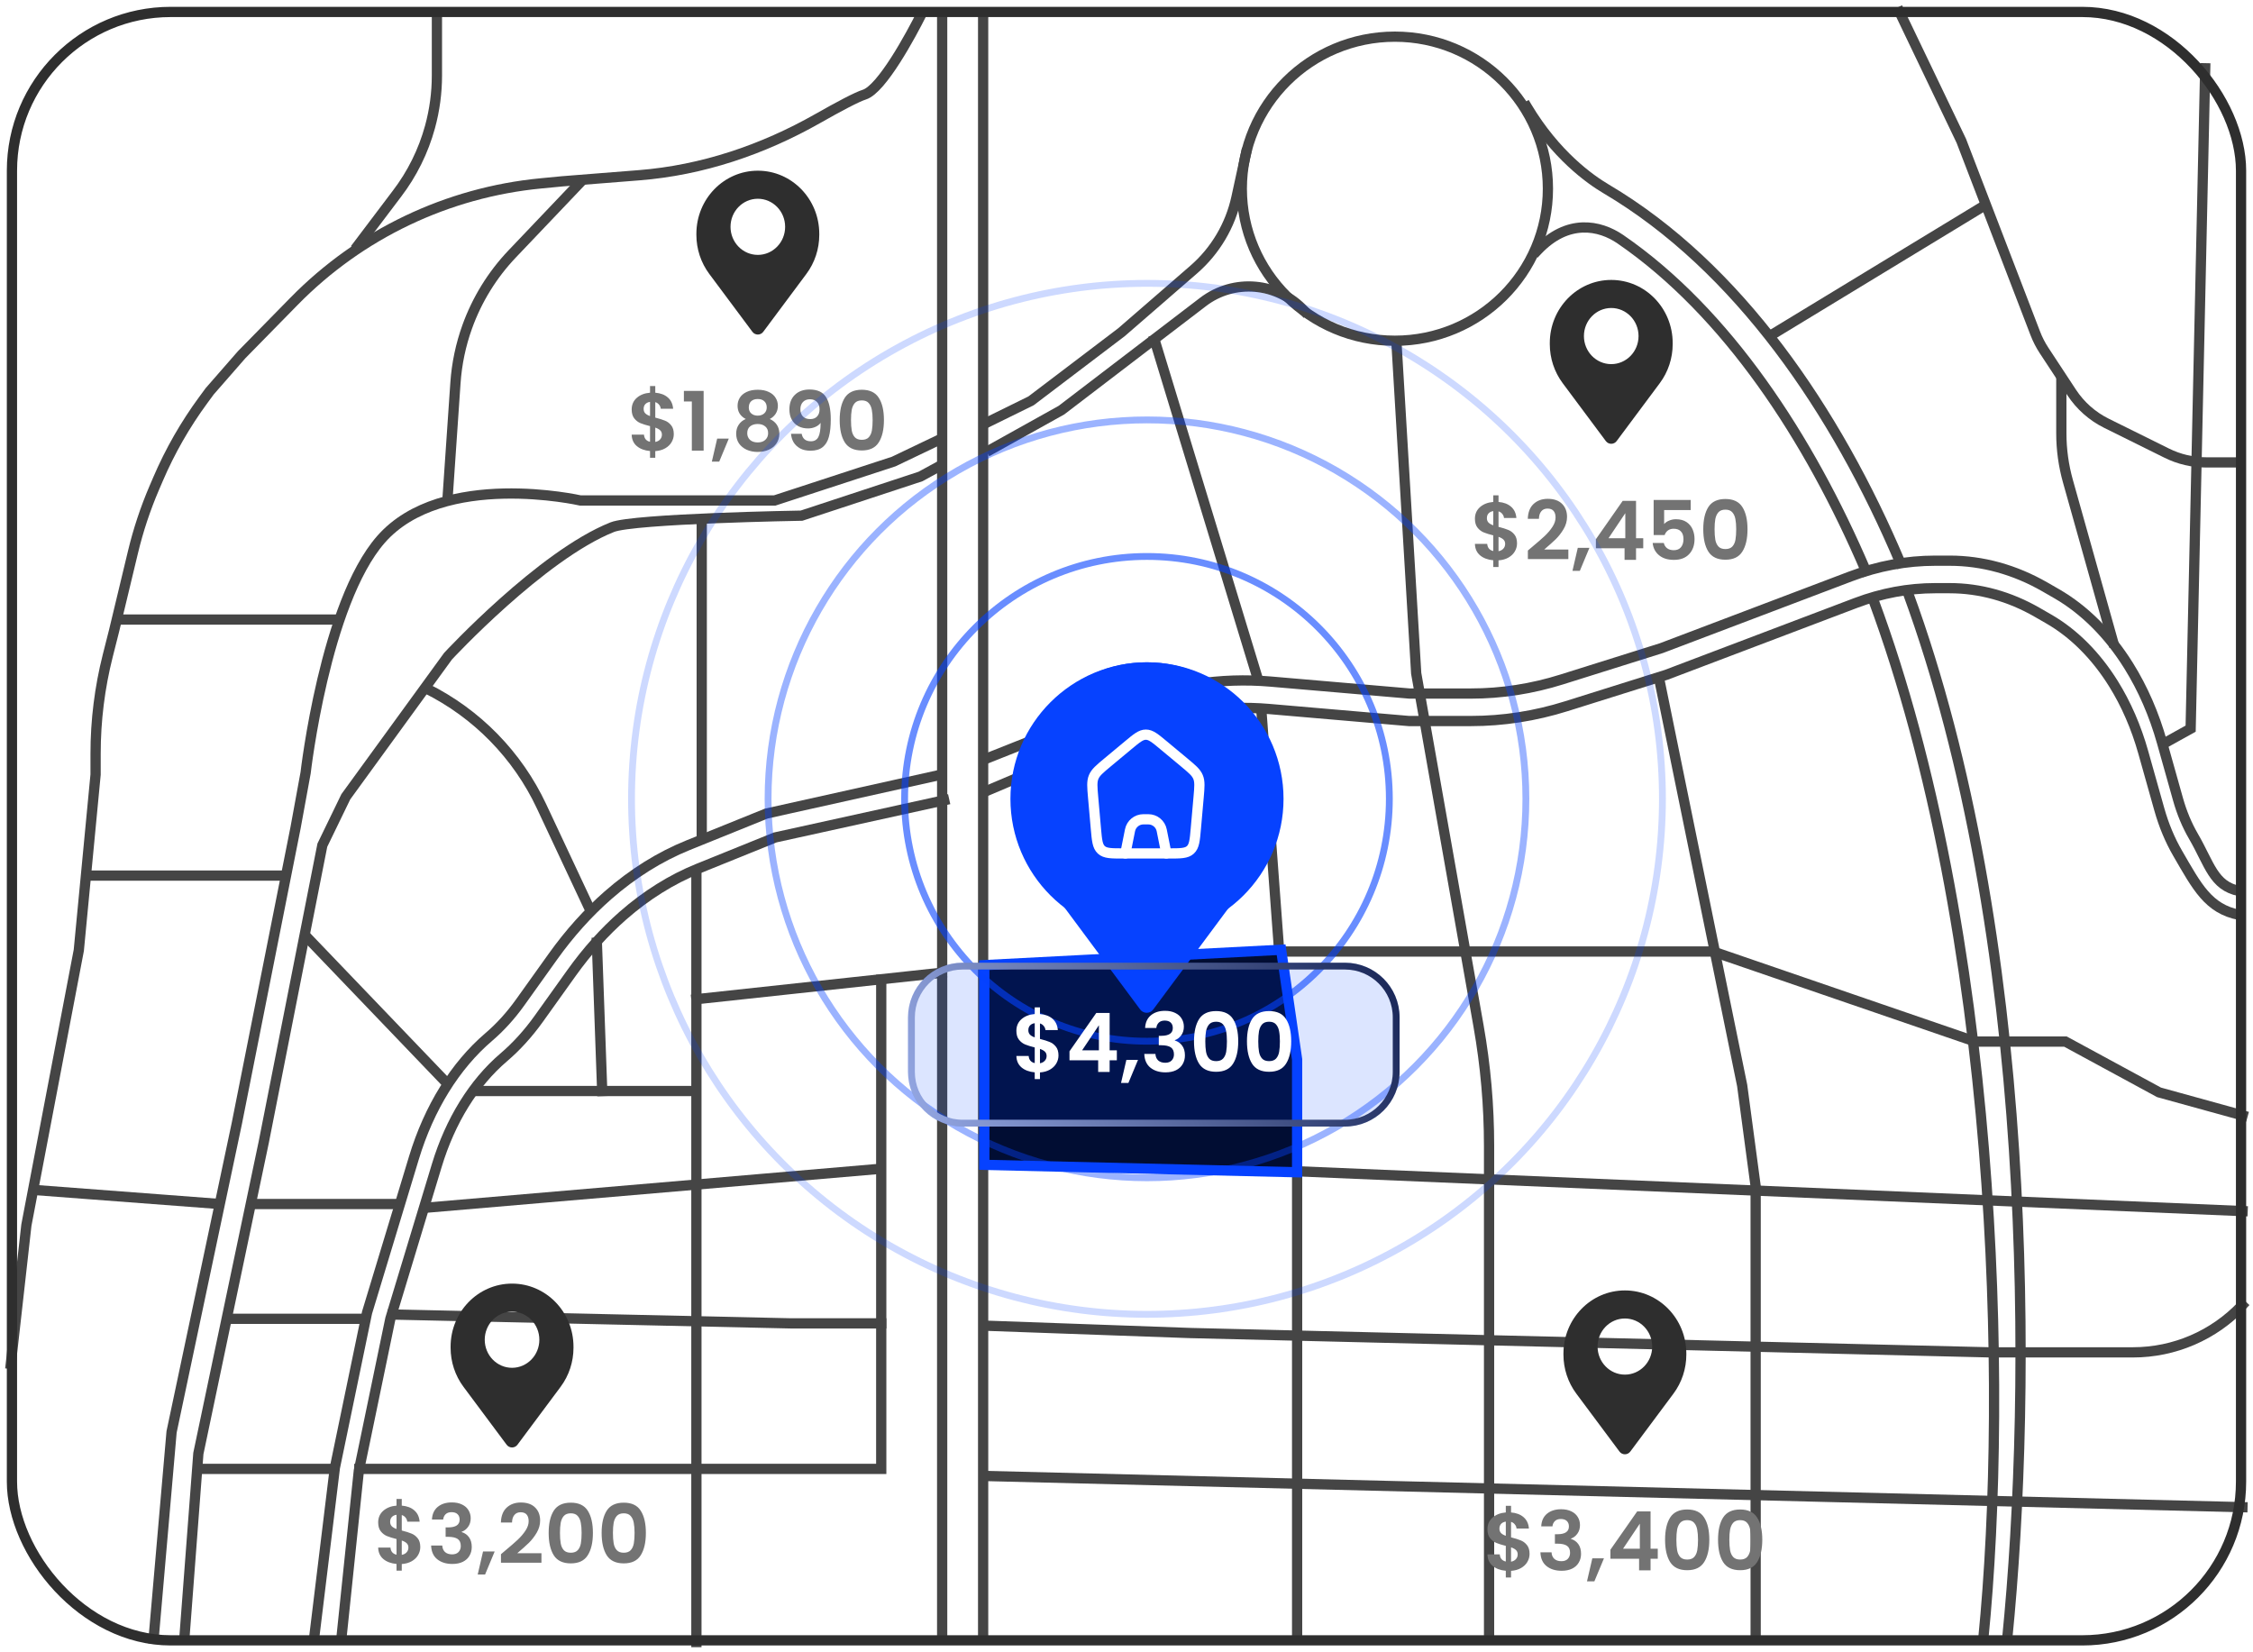 <svg width="330" height="242" viewBox="0 0 330 242" fill="none" xmlns="http://www.w3.org/2000/svg">
<path d="M46 240L49.051 214.957L53.761 192.251L60.632 169.572C62.846 162.264 66.673 156.083 71.58 151.89C73.256 150.459 74.8 148.759 76.182 146.827L80.997 140.091C83.424 136.696 86.125 133.69 89.047 131.128C92.689 127.937 96.643 125.467 100.791 123.789L112.248 119.157L137.667 113.5" stroke="#454545" stroke-width="1.5" stroke-linecap="square"/>
<path d="M144 2V240M138 240V2" stroke="#454545" stroke-width="1.5" stroke-linecap="square"/>
<path d="M204.568 50.655L207.432 98.615L216.567 150.288C217.59 156.075 218.105 161.939 218.105 167.816V240" stroke="#454545" stroke-width="1.5" stroke-linecap="square"/>
<path d="M184.784 104.448L188.324 152.332L189.991 165.726V240" stroke="#454545" stroke-width="1.5" stroke-linecap="square"/>
<path d="M243.095 99.793L255.179 158.99L257.152 173.746V240" stroke="#454545" stroke-width="1.5" stroke-linecap="square"/>
<path d="M144.435 141.431L186.867 139.362H214.46H250.905L289.305 152.552H302.526L316.237 159.989L328.479 163.37M102.003 146.345V240.5M102.003 146.345V127.724M102.003 146.345L137.927 142.466" stroke="#454545" stroke-width="1.5" stroke-linecap="square"/>
<path d="M102.784 76V123.069" stroke="#454545" stroke-width="1.5"/>
<path d="M168.905 49.103L184.264 99.535" stroke="#454545" stroke-width="1.5"/>
<path d="M144.175 169.621L328.479 177.379" stroke="#454545" stroke-width="1.5" stroke-linecap="square"/>
<path d="M57.528 192.529L115.787 193.823H129.076M328.417 191.175V191.175C324.263 195.575 318.479 198.069 312.428 198.069H307.423H291.463L174.346 195.239L144.695 194.177" stroke="#454545" stroke-width="1.5" stroke-linecap="square"/>
<path d="M144.175 141.356L144.175 170.607L189.99 171.69L189.99 155.171L187.648 139.103L144.175 141.356Z" fill="#010D33" stroke="#0642FF" stroke-width="1.5"/>
<path d="M144.175 216.172L328.454 220.746" stroke="#454545" stroke-width="1.5" stroke-linecap="square"/>
<path d="M290.5 240C294.186 203.131 292.401 136.398 274.392 87.857" stroke="#454545" stroke-width="1.5" stroke-linecap="square"/>
<path d="M294 240C297.679 203.312 297.822 136.871 279.448 86.797" stroke="#454545" stroke-width="1.5" stroke-linecap="square"/>
<path d="M129.076 143.5V215.138H52.635" stroke="#454545" stroke-width="1.5" stroke-linecap="square"/>
<path d="M28.594 215.138H49.159" stroke="#454545" stroke-width="1.5"/>
<path d="M44.733 137.035L65.559 158.759" stroke="#454545" stroke-width="1.5"/>
<path d="M62.435 100.828V100.828C69.852 104.512 75.803 110.598 79.32 118.096L86.384 133.155" stroke="#454545" stroke-width="1.5" stroke-linecap="square"/>
<path d="M87.425 138.069L88.206 159.793" stroke="#454545" stroke-width="1.5" stroke-linecap="square"/>
<path d="M27 240L29.054 212.884L38.625 167.322L47.215 123.785L50.651 116.698L65.621 96.111C65.621 96.111 79.282 81.35 89.673 77.211C92.863 75.94 117.405 75.524 117.405 75.524L134.83 69.786L137.667 68.241" stroke="#454545" stroke-width="1.5" stroke-linecap="square"/>
<path d="M22.5 240L25.131 209.726L34.702 164.474L43.29 121.233L44.763 113.188C44.763 113.188 47.616 88.338 55.805 78.998C64.823 68.713 85.007 73.299 85.007 73.299H113.472L130.894 67.601L137.667 64.362" stroke="#454545" stroke-width="1.5" stroke-linecap="square"/>
<path d="M226.726 27.638C226.726 39.931 216.694 49.905 204.308 49.905C191.922 49.905 181.89 39.931 181.89 27.638C181.89 15.345 191.922 5.371 204.308 5.371C216.694 5.371 226.726 15.345 226.726 27.638Z" stroke="#454545" stroke-width="1.5"/>
<path d="M278.238 1.776L287.275 20.629L298.118 48.84C298.451 49.708 298.877 50.538 299.388 51.316L303.444 57.486C304.71 59.413 306.466 60.967 308.531 61.991L317.375 66.373C319.168 67.262 321.142 67.724 323.143 67.724H328" stroke="#454545" stroke-width="1.5" stroke-linecap="square"/>
<path d="M301.927 55.828V63.461C301.927 65.837 302.253 68.201 302.895 70.487L309.5 94" stroke="#454545" stroke-width="1.5" stroke-linecap="square"/>
<path d="M316.937 108.9L320.866 106.719L323 10" stroke="#454545" stroke-width="1.5" stroke-linecap="square"/>
<path d="M135 2C133.443 5.119 129.159 13.057 126.602 13.859C125.513 14.201 122.868 15.605 119.786 17.355C111.732 21.927 102.857 24.934 93.625 25.665L82.348 26.558L79.224 26.858C65.522 28.175 52.724 34.286 43.084 44.113L35.39 51.957L30.719 57.304L29.784 58.575C27.138 62.171 24.913 66.059 23.152 70.162L22.599 71.451C21.295 74.49 20.251 77.635 19.479 80.851L16.706 92.394L15.785 96.033C14.601 100.718 14.001 105.532 14.001 110.365V113.448L11.543 139.18L3.863 179.448L1.5 200.5" stroke="#454545" stroke-width="1.5"/>
<path d="M85.343 26.345L75.027 37.182C72.111 40.245 69.866 43.882 68.435 47.861V47.861C67.484 50.507 66.903 53.272 66.711 56.078L65.559 72.897" stroke="#454545" stroke-width="1.5"/>
<path d="M62.235 176.899L129.076 171.173" stroke="#454545" stroke-width="1.5"/>
<path d="M63.997 1.517V11.052C63.997 13.597 63.657 16.13 62.986 18.584V18.584C62.012 22.143 60.358 25.481 58.115 28.411L58.033 28.518L52 36.5" stroke="#454545" stroke-width="1.5"/>
<path d="M258.975 49.362L290.473 30.224" stroke="#454545" stroke-width="1.5"/>
<path d="M58.27 176.345H36.663M53.584 193.155H33.279" stroke="#454545" stroke-width="1.5"/>
<path d="M4.905 174.276L32.238 176.345" stroke="#454545" stroke-width="1.5"/>
<path d="M12.454 128.241H41.87" stroke="#454545" stroke-width="1.5"/>
<path d="M17.4 90.742H49.419" stroke="#454545" stroke-width="1.5"/>
<path d="M69.203 159.793H102.003" stroke="#454545" stroke-width="1.5"/>
<path d="M328 134C323.454 133.112 321.821 129.901 318.967 124.983C317.837 123.035 316.931 120.864 316.278 118.544L313.923 110.175C312.891 106.508 311.411 103.107 309.546 100.117C306.976 95.999 303.737 92.76 300.087 90.659L298.402 89.689C294.339 87.35 289.974 86.145 285.566 86.145H283.454C279.522 86.145 275.607 86.874 271.818 88.311L244.069 98.832L229.416 103.437C224.836 104.876 220.151 105.603 215.451 105.603H206.358L185.915 103.843C178.963 103.244 171.988 104.322 165.31 107.027L144.807 115.715" stroke="#454545" stroke-width="1.5" stroke-linecap="square"/>
<path d="M328 130.5C324.2 129.758 323.66 126.593 321.275 122.481C320.33 120.853 319.572 119.038 319.026 117.099L316.672 108.73C315.52 104.637 313.868 100.841 311.786 97.505C308.918 92.908 305.303 89.293 301.23 86.949L299.545 85.979C295.12 83.432 290.367 82.12 285.566 82.12H283.454C279.256 82.12 275.076 82.897 271.031 84.431L243.345 94.929L228.756 99.513C224.392 100.885 219.929 101.577 215.451 101.577H206.451L186.1 99.825C178.804 99.197 171.483 100.328 164.473 103.167L144.807 110.971" stroke="#454545" stroke-width="1.5" stroke-linecap="square"/>
<path d="M50 240L52.561 215.393L57.176 193.145L63.981 170.682C65.961 164.148 69.382 158.622 73.769 154.874C75.644 153.273 77.371 151.371 78.916 149.21L83.732 142.474C86.003 139.298 88.53 136.484 91.265 134.087C94.673 131.101 98.373 128.789 102.254 127.22L113.54 122.656L138.295 117.208" stroke="#454545" stroke-width="1.5" stroke-linecap="square"/>
<path d="M191 45.5V45.5C187.139 41.322 180.734 40.769 176.214 44.222L168.727 49.942L155.475 60.067L145.186 65.802" stroke="#454545" stroke-width="1.5" stroke-linecap="square"/>
<path d="M182.5 22.5L181.104 28.915C180.21 33.025 178.009 36.735 174.831 39.492L164.267 48.654L151.016 58.71L144.881 61.727" stroke="#454545" stroke-width="1.5" stroke-linecap="square"/>
<path d="M223.646 15.662C227.851 22.703 232.873 26.261 235.263 27.672C254.571 39.08 268.95 60.194 278.327 82.381" stroke="#454545" stroke-width="1.5" stroke-linecap="square"/>
<path d="M225.182 36.676C229.602 32.002 234.297 32.945 237.349 35.043C252.939 45.761 264.955 64.103 273.28 83.572" stroke="#454545" stroke-width="1.5" stroke-linecap="square"/>
<rect x="1.75" y="1.75" width="326.5" height="238.5" rx="23.25" stroke="#2E2E2E" stroke-width="1.5"/>
<path fill-rule="evenodd" clip-rule="evenodd" d="M236 41C231.029 41 227 45.141 227 50.248V50.399C227 52.465 227.662 54.474 228.885 56.114L235.206 64.597C235.606 65.134 236.394 65.134 236.794 64.597L243.115 56.114C244.338 54.474 245 52.465 245 50.399V50.248C245 45.141 240.971 41 236 41ZM236 53.331C238.209 53.331 240 51.491 240 49.221C240 46.951 238.209 45.11 236 45.11C233.791 45.11 232 46.951 232 49.221C232 51.491 233.791 53.331 236 53.331Z" fill="#2E2E2E"/>
<path d="M222.202 79.588C222.202 80.004 222.094 80.396 221.878 80.764C221.67 81.124 221.358 81.424 220.942 81.664C220.534 81.896 220.05 82.032 219.49 82.072V83.044H218.722V82.06C217.922 81.988 217.278 81.748 216.79 81.34C216.302 80.924 216.05 80.364 216.034 79.66H217.834C217.882 80.236 218.178 80.584 218.722 80.704V78.412C218.146 78.268 217.682 78.124 217.33 77.98C216.978 77.836 216.674 77.604 216.418 77.284C216.162 76.964 216.034 76.528 216.034 75.976C216.034 75.28 216.282 74.712 216.778 74.272C217.282 73.832 217.93 73.58 218.722 73.516V72.544H219.49V73.516C220.258 73.58 220.87 73.812 221.326 74.212C221.79 74.612 222.05 75.164 222.106 75.868H220.294C220.27 75.636 220.186 75.436 220.042 75.268C219.906 75.092 219.722 74.968 219.49 74.896V77.164C220.09 77.316 220.562 77.464 220.906 77.608C221.258 77.744 221.562 77.972 221.818 78.292C222.074 78.604 222.202 79.036 222.202 79.588ZM217.786 75.892C217.786 76.156 217.866 76.372 218.026 76.54C218.186 76.7 218.418 76.832 218.722 76.936V74.86C218.434 74.9 218.206 75.008 218.038 75.184C217.87 75.36 217.786 75.596 217.786 75.892ZM219.49 80.728C219.794 80.672 220.03 80.548 220.198 80.356C220.374 80.164 220.462 79.932 220.462 79.66C220.462 79.396 220.378 79.184 220.21 79.024C220.042 78.864 219.802 78.732 219.49 78.628V80.728ZM224.414 80.104C225.182 79.464 225.794 78.932 226.25 78.508C226.706 78.076 227.086 77.628 227.39 77.164C227.694 76.7 227.846 76.244 227.846 75.796C227.846 75.388 227.75 75.068 227.558 74.836C227.366 74.604 227.07 74.488 226.67 74.488C226.27 74.488 225.962 74.624 225.746 74.896C225.53 75.16 225.418 75.524 225.41 75.988H223.778C223.81 75.028 224.094 74.3 224.63 73.804C225.174 73.308 225.862 73.06 226.694 73.06C227.606 73.06 228.306 73.304 228.794 73.792C229.282 74.272 229.526 74.908 229.526 75.7C229.526 76.324 229.358 76.92 229.022 77.488C228.686 78.056 228.302 78.552 227.87 78.976C227.438 79.392 226.874 79.896 226.178 80.488H229.718V81.88H223.79V80.632L224.414 80.104ZM232.805 80.236L231.401 83.608H230.321L231.101 80.236H232.805ZM233.752 80.296V78.976L237.676 73.36H239.632V78.832H240.688V80.296H239.632V82H237.952V80.296H233.752ZM238.06 75.16L235.6 78.832H238.06V75.16ZM247.637 74.704H243.749V76.756C243.917 76.548 244.157 76.38 244.469 76.252C244.781 76.116 245.113 76.048 245.465 76.048C246.105 76.048 246.629 76.188 247.037 76.468C247.445 76.748 247.741 77.108 247.925 77.548C248.109 77.98 248.201 78.444 248.201 78.94C248.201 79.86 247.937 80.6 247.409 81.16C246.889 81.72 246.145 82 245.177 82C244.265 82 243.537 81.772 242.993 81.316C242.449 80.86 242.141 80.264 242.069 79.528H243.701C243.773 79.848 243.933 80.104 244.181 80.296C244.437 80.488 244.761 80.584 245.153 80.584C245.625 80.584 245.981 80.436 246.221 80.14C246.461 79.844 246.581 79.452 246.581 78.964C246.581 78.468 246.457 78.092 246.209 77.836C245.969 77.572 245.613 77.44 245.141 77.44C244.805 77.44 244.525 77.524 244.301 77.692C244.077 77.86 243.917 78.084 243.821 78.364H242.213V73.228H247.637V74.704ZM249.48 77.512C249.48 76.128 249.728 75.044 250.224 74.26C250.728 73.476 251.56 73.084 252.72 73.084C253.88 73.084 254.708 73.476 255.204 74.26C255.708 75.044 255.96 76.128 255.96 77.512C255.96 78.904 255.708 79.996 255.204 80.788C254.708 81.58 253.88 81.976 252.72 81.976C251.56 81.976 250.728 81.58 250.224 80.788C249.728 79.996 249.48 78.904 249.48 77.512ZM254.304 77.512C254.304 76.92 254.264 76.424 254.184 76.024C254.112 75.616 253.96 75.284 253.728 75.028C253.504 74.772 253.168 74.644 252.72 74.644C252.272 74.644 251.932 74.772 251.7 75.028C251.476 75.284 251.324 75.616 251.244 76.024C251.172 76.424 251.136 76.92 251.136 77.512C251.136 78.12 251.172 78.632 251.244 79.048C251.316 79.456 251.468 79.788 251.7 80.044C251.932 80.292 252.272 80.416 252.72 80.416C253.168 80.416 253.508 80.292 253.74 80.044C253.972 79.788 254.124 79.456 254.196 79.048C254.268 78.632 254.304 78.12 254.304 77.512Z" fill="#737373"/>
<path fill-rule="evenodd" clip-rule="evenodd" d="M75 188C70.029 188 66 192.141 66 197.248V197.399C66 199.465 66.662 201.474 67.885 203.114L74.206 211.597C74.606 212.134 75.394 212.134 75.794 211.597L82.115 203.114C83.338 201.474 84 199.465 84 197.399V197.248C84 192.141 79.971 188 75 188ZM75 200.331C77.209 200.331 79 198.491 79 196.221C79 193.951 77.209 192.11 75 192.11C72.791 192.11 71 193.951 71 196.221C71 198.491 72.791 200.331 75 200.331Z" fill="#2E2E2E"/>
<path d="M61.56 226.588C61.56 227.004 61.452 227.396 61.236 227.764C61.028 228.124 60.716 228.424 60.3 228.664C59.892 228.896 59.408 229.032 58.848 229.072V230.044H58.08V229.06C57.28 228.988 56.636 228.748 56.148 228.34C55.66 227.924 55.408 227.364 55.392 226.66H57.192C57.24 227.236 57.536 227.584 58.08 227.704V225.412C57.504 225.268 57.04 225.124 56.688 224.98C56.336 224.836 56.032 224.604 55.776 224.284C55.52 223.964 55.392 223.528 55.392 222.976C55.392 222.28 55.64 221.712 56.136 221.272C56.64 220.832 57.288 220.58 58.08 220.516V219.544H58.848V220.516C59.616 220.58 60.228 220.812 60.684 221.212C61.148 221.612 61.408 222.164 61.464 222.868H59.652C59.628 222.636 59.544 222.436 59.4 222.268C59.264 222.092 59.08 221.968 58.848 221.896V224.164C59.448 224.316 59.92 224.464 60.264 224.608C60.616 224.744 60.92 224.972 61.176 225.292C61.432 225.604 61.56 226.036 61.56 226.588ZM57.144 222.892C57.144 223.156 57.224 223.372 57.384 223.54C57.544 223.7 57.776 223.832 58.08 223.936V221.86C57.792 221.9 57.564 222.008 57.396 222.184C57.228 222.36 57.144 222.596 57.144 222.892ZM58.848 227.728C59.152 227.672 59.388 227.548 59.556 227.356C59.732 227.164 59.82 226.932 59.82 226.66C59.82 226.396 59.736 226.184 59.568 226.024C59.4 225.864 59.16 225.732 58.848 225.628V227.728ZM63.267 222.556C63.307 221.756 63.587 221.14 64.107 220.708C64.635 220.268 65.327 220.048 66.183 220.048C66.767 220.048 67.267 220.152 67.683 220.36C68.099 220.56 68.411 220.836 68.619 221.188C68.835 221.532 68.943 221.924 68.943 222.364C68.943 222.868 68.811 223.296 68.547 223.648C68.291 223.992 67.983 224.224 67.623 224.344V224.392C68.087 224.536 68.447 224.792 68.703 225.16C68.967 225.528 69.099 226 69.099 226.576C69.099 227.056 68.987 227.484 68.763 227.86C68.547 228.236 68.223 228.532 67.791 228.748C67.367 228.956 66.855 229.06 66.255 229.06C65.351 229.06 64.615 228.832 64.047 228.376C63.479 227.92 63.179 227.248 63.147 226.36H64.779C64.795 226.752 64.927 227.068 65.175 227.308C65.431 227.54 65.779 227.656 66.219 227.656C66.627 227.656 66.939 227.544 67.155 227.32C67.379 227.088 67.491 226.792 67.491 226.432C67.491 225.952 67.339 225.608 67.035 225.4C66.731 225.192 66.259 225.088 65.619 225.088H65.271V223.708H65.619C66.755 223.708 67.323 223.328 67.323 222.568C67.323 222.224 67.219 221.956 67.011 221.764C66.811 221.572 66.519 221.476 66.135 221.476C65.759 221.476 65.467 221.58 65.259 221.788C65.059 221.988 64.943 222.244 64.911 222.556H63.267ZM72.455 227.236L71.051 230.608H69.971L70.751 227.236H72.455ZM74.002 227.104C74.77 226.464 75.382 225.932 75.838 225.508C76.294 225.076 76.674 224.628 76.978 224.164C77.282 223.7 77.434 223.244 77.434 222.796C77.434 222.388 77.338 222.068 77.146 221.836C76.954 221.604 76.658 221.488 76.258 221.488C75.858 221.488 75.55 221.624 75.334 221.896C75.118 222.16 75.006 222.524 74.998 222.988H73.366C73.398 222.028 73.682 221.3 74.218 220.804C74.762 220.308 75.45 220.06 76.282 220.06C77.194 220.06 77.894 220.304 78.382 220.792C78.87 221.272 79.114 221.908 79.114 222.7C79.114 223.324 78.946 223.92 78.61 224.488C78.274 225.056 77.89 225.552 77.458 225.976C77.026 226.392 76.462 226.896 75.766 227.488H79.306V228.88H73.378V227.632L74.002 227.104ZM80.365 224.512C80.365 223.128 80.612 222.044 81.109 221.26C81.612 220.476 82.445 220.084 83.605 220.084C84.764 220.084 85.593 220.476 86.088 221.26C86.593 222.044 86.844 223.128 86.844 224.512C86.844 225.904 86.593 226.996 86.088 227.788C85.593 228.58 84.764 228.976 83.605 228.976C82.445 228.976 81.612 228.58 81.109 227.788C80.612 226.996 80.365 225.904 80.365 224.512ZM85.189 224.512C85.189 223.92 85.148 223.424 85.069 223.024C84.996 222.616 84.844 222.284 84.612 222.028C84.388 221.772 84.052 221.644 83.605 221.644C83.156 221.644 82.817 221.772 82.585 222.028C82.361 222.284 82.209 222.616 82.129 223.024C82.056 223.424 82.02 223.92 82.02 224.512C82.02 225.12 82.056 225.632 82.129 226.048C82.201 226.456 82.353 226.788 82.585 227.044C82.817 227.292 83.156 227.416 83.605 227.416C84.052 227.416 84.392 227.292 84.624 227.044C84.856 226.788 85.008 226.456 85.081 226.048C85.153 225.632 85.189 225.12 85.189 224.512ZM88.122 224.512C88.122 223.128 88.37 222.044 88.866 221.26C89.37 220.476 90.202 220.084 91.362 220.084C92.522 220.084 93.35 220.476 93.846 221.26C94.35 222.044 94.602 223.128 94.602 224.512C94.602 225.904 94.35 226.996 93.846 227.788C93.35 228.58 92.522 228.976 91.362 228.976C90.202 228.976 89.37 228.58 88.866 227.788C88.37 226.996 88.122 225.904 88.122 224.512ZM92.946 224.512C92.946 223.92 92.906 223.424 92.826 223.024C92.754 222.616 92.602 222.284 92.37 222.028C92.146 221.772 91.81 221.644 91.362 221.644C90.914 221.644 90.574 221.772 90.342 222.028C90.118 222.284 89.966 222.616 89.886 223.024C89.814 223.424 89.778 223.92 89.778 224.512C89.778 225.12 89.814 225.632 89.886 226.048C89.958 226.456 90.11 226.788 90.342 227.044C90.574 227.292 90.914 227.416 91.362 227.416C91.81 227.416 92.15 227.292 92.382 227.044C92.614 226.788 92.766 226.456 92.838 226.048C92.91 225.632 92.946 225.12 92.946 224.512Z" fill="#737373"/>
<path fill-rule="evenodd" clip-rule="evenodd" d="M111 25C106.029 25 102 29.141 102 34.248V34.399C102 36.465 102.662 38.474 103.885 40.114L110.206 48.597C110.606 49.134 111.394 49.134 111.794 48.597L118.115 40.114C119.338 38.474 120 36.465 120 34.399V34.248C120 29.141 115.971 25 111 25ZM111 37.331C113.209 37.331 115 35.491 115 33.221C115 30.951 113.209 29.11 111 29.11C108.791 29.11 107 30.951 107 33.221C107 35.491 108.791 37.331 111 37.331Z" fill="#2E2E2E"/>
<path d="M98.691 63.588C98.691 64.004 98.583 64.396 98.367 64.764C98.159 65.124 97.847 65.424 97.431 65.664C97.023 65.896 96.539 66.032 95.979 66.072V67.044H95.211V66.06C94.411 65.988 93.767 65.748 93.279 65.34C92.791 64.924 92.539 64.364 92.523 63.66H94.323C94.371 64.236 94.667 64.584 95.211 64.704V62.412C94.635 62.268 94.171 62.124 93.819 61.98C93.467 61.836 93.163 61.604 92.907 61.284C92.651 60.964 92.523 60.528 92.523 59.976C92.523 59.28 92.771 58.712 93.267 58.272C93.771 57.832 94.419 57.58 95.211 57.516V56.544H95.979V57.516C96.747 57.58 97.359 57.812 97.815 58.212C98.279 58.612 98.539 59.164 98.595 59.868H96.783C96.759 59.636 96.675 59.436 96.531 59.268C96.395 59.092 96.211 58.968 95.979 58.896V61.164C96.579 61.316 97.051 61.464 97.395 61.608C97.747 61.744 98.051 61.972 98.307 62.292C98.563 62.604 98.691 63.036 98.691 63.588ZM94.275 59.892C94.275 60.156 94.355 60.372 94.515 60.54C94.675 60.7 94.907 60.832 95.211 60.936V58.86C94.923 58.9 94.695 59.008 94.527 59.184C94.359 59.36 94.275 59.596 94.275 59.892ZM95.979 64.728C96.283 64.672 96.519 64.548 96.687 64.356C96.863 64.164 96.951 63.932 96.951 63.66C96.951 63.396 96.867 63.184 96.699 63.024C96.531 62.864 96.291 62.732 95.979 62.628V64.728ZM100.17 58.8V57.252H103.062V66H101.334V58.8H100.17ZM106.75 64.236L105.346 67.608H104.266L105.046 64.236H106.75ZM109.233 61.368C108.433 60.952 108.033 60.308 108.033 59.436C108.033 59.004 108.141 58.612 108.357 58.26C108.581 57.9 108.913 57.616 109.353 57.408C109.801 57.192 110.345 57.084 110.985 57.084C111.625 57.084 112.165 57.192 112.605 57.408C113.053 57.616 113.385 57.9 113.601 58.26C113.825 58.612 113.937 59.004 113.937 59.436C113.937 59.876 113.829 60.264 113.613 60.6C113.397 60.928 113.109 61.184 112.749 61.368C113.189 61.56 113.533 61.84 113.781 62.208C114.029 62.576 114.153 63.012 114.153 63.516C114.153 64.06 114.013 64.536 113.733 64.944C113.461 65.344 113.085 65.652 112.605 65.868C112.125 66.084 111.585 66.192 110.985 66.192C110.385 66.192 109.845 66.084 109.365 65.868C108.893 65.652 108.517 65.344 108.237 64.944C107.965 64.536 107.829 64.06 107.829 63.516C107.829 63.012 107.953 62.576 108.201 62.208C108.449 61.832 108.793 61.552 109.233 61.368ZM112.305 59.676C112.305 59.284 112.185 58.98 111.945 58.764C111.713 58.548 111.393 58.44 110.985 58.44C110.585 58.44 110.265 58.548 110.025 58.764C109.793 58.98 109.677 59.288 109.677 59.688C109.677 60.048 109.797 60.336 110.037 60.552C110.285 60.768 110.601 60.876 110.985 60.876C111.369 60.876 111.685 60.768 111.933 60.552C112.181 60.328 112.305 60.036 112.305 59.676ZM110.985 62.1C110.529 62.1 110.157 62.216 109.869 62.448C109.589 62.68 109.449 63.012 109.449 63.444C109.449 63.844 109.585 64.172 109.857 64.428C110.137 64.676 110.513 64.8 110.985 64.8C111.457 64.8 111.829 64.672 112.101 64.416C112.373 64.16 112.509 63.836 112.509 63.444C112.509 63.02 112.369 62.692 112.089 62.46C111.809 62.22 111.441 62.1 110.985 62.1ZM117.424 63.54C117.488 63.892 117.632 64.164 117.856 64.356C118.088 64.54 118.396 64.632 118.78 64.632C119.276 64.632 119.636 64.428 119.86 64.02C120.084 63.604 120.196 62.908 120.196 61.932C120.012 62.188 119.752 62.388 119.416 62.532C119.088 62.676 118.732 62.748 118.348 62.748C117.836 62.748 117.372 62.644 116.956 62.436C116.548 62.22 116.224 61.904 115.984 61.488C115.744 61.064 115.624 60.552 115.624 59.952C115.624 59.064 115.888 58.36 116.416 57.84C116.944 57.312 117.664 57.048 118.576 57.048C119.712 57.048 120.512 57.412 120.976 58.14C121.448 58.868 121.684 59.964 121.684 61.428C121.684 62.468 121.592 63.32 121.408 63.984C121.232 64.648 120.924 65.152 120.484 65.496C120.052 65.84 119.46 66.012 118.708 66.012C118.116 66.012 117.612 65.9 117.196 65.676C116.78 65.444 116.46 65.144 116.236 64.776C116.02 64.4 115.896 63.988 115.864 63.54H117.424ZM118.696 61.38C119.112 61.38 119.44 61.252 119.68 60.996C119.92 60.74 120.04 60.396 120.04 59.964C120.04 59.492 119.912 59.128 119.656 58.872C119.408 58.608 119.068 58.476 118.636 58.476C118.204 58.476 117.86 58.612 117.604 58.884C117.356 59.148 117.232 59.5 117.232 59.94C117.232 60.364 117.352 60.712 117.592 60.984C117.84 61.248 118.208 61.38 118.696 61.38ZM122.991 61.512C122.991 60.128 123.239 59.044 123.735 58.26C124.239 57.476 125.071 57.084 126.231 57.084C127.391 57.084 128.219 57.476 128.715 58.26C129.219 59.044 129.471 60.128 129.471 61.512C129.471 62.904 129.219 63.996 128.715 64.788C128.219 65.58 127.391 65.976 126.231 65.976C125.071 65.976 124.239 65.58 123.735 64.788C123.239 63.996 122.991 62.904 122.991 61.512ZM127.815 61.512C127.815 60.92 127.775 60.424 127.695 60.024C127.623 59.616 127.471 59.284 127.239 59.028C127.015 58.772 126.679 58.644 126.231 58.644C125.783 58.644 125.443 58.772 125.211 59.028C124.987 59.284 124.835 59.616 124.755 60.024C124.683 60.424 124.647 60.92 124.647 61.512C124.647 62.12 124.683 62.632 124.755 63.048C124.827 63.456 124.979 63.788 125.211 64.044C125.443 64.292 125.783 64.416 126.231 64.416C126.679 64.416 127.019 64.292 127.251 64.044C127.483 63.788 127.635 63.456 127.707 63.048C127.779 62.632 127.815 62.12 127.815 61.512Z" fill="#737373"/>
<path fill-rule="evenodd" clip-rule="evenodd" d="M238 189C233.029 189 229 193.141 229 198.248V198.399C229 200.465 229.662 202.474 230.885 204.114L237.206 212.597C237.606 213.134 238.394 213.134 238.794 212.597L245.115 204.114C246.338 202.474 247 200.465 247 198.399V198.248C247 193.141 242.971 189 238 189ZM238 201.331C240.209 201.331 242 199.491 242 197.221C242 194.951 240.209 193.11 238 193.11C235.791 193.11 234 194.951 234 197.221C234 199.491 235.791 201.331 238 201.331Z" fill="#2E2E2E"/>
<path d="M224.038 227.588C224.038 228.004 223.93 228.396 223.714 228.764C223.506 229.124 223.194 229.424 222.778 229.664C222.37 229.896 221.886 230.032 221.326 230.072V231.044H220.558V230.06C219.758 229.988 219.114 229.748 218.626 229.34C218.138 228.924 217.886 228.364 217.87 227.66H219.67C219.718 228.236 220.014 228.584 220.558 228.704V226.412C219.982 226.268 219.518 226.124 219.166 225.98C218.814 225.836 218.51 225.604 218.254 225.284C217.998 224.964 217.87 224.528 217.87 223.976C217.87 223.28 218.118 222.712 218.614 222.272C219.118 221.832 219.766 221.58 220.558 221.516V220.544H221.326V221.516C222.094 221.58 222.706 221.812 223.162 222.212C223.626 222.612 223.886 223.164 223.942 223.868H222.13C222.106 223.636 222.022 223.436 221.878 223.268C221.742 223.092 221.558 222.968 221.326 222.896V225.164C221.926 225.316 222.398 225.464 222.742 225.608C223.094 225.744 223.398 225.972 223.654 226.292C223.91 226.604 224.038 227.036 224.038 227.588ZM219.622 223.892C219.622 224.156 219.702 224.372 219.862 224.54C220.022 224.7 220.254 224.832 220.558 224.936V222.86C220.27 222.9 220.042 223.008 219.874 223.184C219.706 223.36 219.622 223.596 219.622 223.892ZM221.326 228.728C221.63 228.672 221.866 228.548 222.034 228.356C222.21 228.164 222.298 227.932 222.298 227.66C222.298 227.396 222.214 227.184 222.046 227.024C221.878 226.864 221.638 226.732 221.326 226.628V228.728ZM225.746 223.556C225.786 222.756 226.066 222.14 226.586 221.708C227.114 221.268 227.806 221.048 228.662 221.048C229.246 221.048 229.746 221.152 230.162 221.36C230.578 221.56 230.89 221.836 231.098 222.188C231.314 222.532 231.422 222.924 231.422 223.364C231.422 223.868 231.29 224.296 231.026 224.648C230.77 224.992 230.462 225.224 230.102 225.344V225.392C230.566 225.536 230.926 225.792 231.182 226.16C231.446 226.528 231.578 227 231.578 227.576C231.578 228.056 231.466 228.484 231.242 228.86C231.026 229.236 230.702 229.532 230.27 229.748C229.846 229.956 229.334 230.06 228.734 230.06C227.83 230.06 227.094 229.832 226.526 229.376C225.958 228.92 225.658 228.248 225.626 227.36H227.258C227.274 227.752 227.406 228.068 227.654 228.308C227.91 228.54 228.258 228.656 228.698 228.656C229.106 228.656 229.418 228.544 229.634 228.32C229.858 228.088 229.97 227.792 229.97 227.432C229.97 226.952 229.818 226.608 229.514 226.4C229.21 226.192 228.738 226.088 228.098 226.088H227.75V224.708H228.098C229.234 224.708 229.802 224.328 229.802 223.568C229.802 223.224 229.698 222.956 229.49 222.764C229.29 222.572 228.998 222.476 228.614 222.476C228.238 222.476 227.946 222.58 227.738 222.788C227.538 222.988 227.422 223.244 227.39 223.556H225.746ZM234.934 228.236L233.53 231.608H232.45L233.23 228.236H234.934ZM235.88 228.296V226.976L239.804 221.36H241.76V226.832H242.816V228.296H241.76V230H240.08V228.296H235.88ZM240.188 223.16L237.728 226.832H240.188V223.16ZM243.886 225.512C243.886 224.128 244.134 223.044 244.63 222.26C245.134 221.476 245.966 221.084 247.126 221.084C248.286 221.084 249.114 221.476 249.61 222.26C250.114 223.044 250.366 224.128 250.366 225.512C250.366 226.904 250.114 227.996 249.61 228.788C249.114 229.58 248.286 229.976 247.126 229.976C245.966 229.976 245.134 229.58 244.63 228.788C244.134 227.996 243.886 226.904 243.886 225.512ZM248.71 225.512C248.71 224.92 248.67 224.424 248.59 224.024C248.518 223.616 248.366 223.284 248.134 223.028C247.91 222.772 247.574 222.644 247.126 222.644C246.678 222.644 246.338 222.772 246.106 223.028C245.882 223.284 245.73 223.616 245.65 224.024C245.578 224.424 245.542 224.92 245.542 225.512C245.542 226.12 245.578 226.632 245.65 227.048C245.722 227.456 245.874 227.788 246.106 228.044C246.338 228.292 246.678 228.416 247.126 228.416C247.574 228.416 247.914 228.292 248.146 228.044C248.378 227.788 248.53 227.456 248.602 227.048C248.674 226.632 248.71 226.12 248.71 225.512ZM251.644 225.512C251.644 224.128 251.892 223.044 252.388 222.26C252.892 221.476 253.724 221.084 254.884 221.084C256.044 221.084 256.872 221.476 257.368 222.26C257.872 223.044 258.124 224.128 258.124 225.512C258.124 226.904 257.872 227.996 257.368 228.788C256.872 229.58 256.044 229.976 254.884 229.976C253.724 229.976 252.892 229.58 252.388 228.788C251.892 227.996 251.644 226.904 251.644 225.512ZM256.468 225.512C256.468 224.92 256.428 224.424 256.348 224.024C256.276 223.616 256.124 223.284 255.892 223.028C255.668 222.772 255.332 222.644 254.884 222.644C254.436 222.644 254.096 222.772 253.864 223.028C253.64 223.284 253.488 223.616 253.408 224.024C253.336 224.424 253.3 224.92 253.3 225.512C253.3 226.12 253.336 226.632 253.408 227.048C253.48 227.456 253.632 227.788 253.864 228.044C254.096 228.292 254.436 228.416 254.884 228.416C255.332 228.416 255.672 228.292 255.904 228.044C256.136 227.788 256.288 227.456 256.36 227.048C256.432 226.632 256.468 226.12 256.468 225.512Z" fill="#737373"/>
<g filter="url(#filter0_f_1491_1120)">
<circle cx="168" cy="117" r="20" fill="#0642FF"/>
</g>
<path d="M149 115.959C149 105.488 157.488 97 167.959 97C178.43 97 186.918 105.488 186.918 115.959V116.994C186.918 121.287 185.537 125.466 182.977 128.913L168.911 147.857C168.437 148.495 167.482 148.495 167.008 147.857L152.941 128.913C150.382 125.466 149 121.287 149 116.993V115.959Z" fill="#0642FF"/>
<path d="M175.158 121.348L175.561 116.783C175.696 115.25 175.763 114.484 175.48 113.802C175.196 113.121 174.605 112.629 173.422 111.644L170.395 109.126C169.172 108.108 168.56 107.599 167.837 107.599C167.113 107.599 166.501 108.108 165.278 109.126L162.251 111.644C161.068 112.629 160.477 113.121 160.193 113.802C159.91 114.484 159.977 115.25 160.112 116.783L160.515 121.348C160.668 123.081 160.744 123.947 161.317 124.472C161.891 124.997 162.76 124.997 164.499 124.997H171.174C172.913 124.997 173.782 124.997 174.356 124.472C174.929 123.947 175.005 123.081 175.158 121.348Z" stroke="white" stroke-width="1.5"/>
<path d="M170.837 124.997L170.158 121.605C169.971 120.67 169.15 119.997 168.197 119.997L167.476 119.997C166.523 119.997 165.702 120.67 165.515 121.605L164.837 124.997" stroke="white" stroke-width="1.5" stroke-linecap="round" stroke-linejoin="round"/>
<circle opacity="0.6" cx="168" cy="117" r="35.5" stroke="#0642FF"/>
<circle opacity="0.4" cx="168" cy="117" r="55.5" stroke="#0642FF"/>
<circle opacity="0.2" cx="168" cy="117" r="75.5" stroke="#0642FF"/>
<g filter="url(#filter1_b_1491_1120)">
<path d="M133 149C133 144.582 136.582 141 141 141H197C201.418 141 205 144.582 205 149V157C205 161.418 201.418 165 197 165H141C136.582 165 133 161.418 133 157V149Z" fill="#0642FF" fill-opacity="0.14"/>
<path d="M133.5 149C133.5 144.858 136.858 141.5 141 141.5H197C201.142 141.5 204.5 144.858 204.5 149V157C204.5 161.142 201.142 164.5 197 164.5H141C136.858 164.5 133.5 161.142 133.5 157V149Z" stroke="url(#paint0_linear_1491_1120)"/>
</g>
<path d="M155.038 154.588C155.038 155.004 154.93 155.396 154.714 155.764C154.506 156.124 154.194 156.424 153.778 156.664C153.37 156.896 152.886 157.032 152.326 157.072V158.044H151.558V157.06C150.758 156.988 150.114 156.748 149.626 156.34C149.138 155.924 148.886 155.364 148.87 154.66H150.67C150.718 155.236 151.014 155.584 151.558 155.704V153.412C150.982 153.268 150.518 153.124 150.166 152.98C149.814 152.836 149.51 152.604 149.254 152.284C148.998 151.964 148.87 151.528 148.87 150.976C148.87 150.28 149.118 149.712 149.614 149.272C150.118 148.832 150.766 148.58 151.558 148.516V147.544H152.326V148.516C153.094 148.58 153.706 148.812 154.162 149.212C154.626 149.612 154.886 150.164 154.942 150.868H153.13C153.106 150.636 153.022 150.436 152.878 150.268C152.742 150.092 152.558 149.968 152.326 149.896V152.164C152.926 152.316 153.398 152.464 153.742 152.608C154.094 152.744 154.398 152.972 154.654 153.292C154.91 153.604 155.038 154.036 155.038 154.588ZM150.622 150.892C150.622 151.156 150.702 151.372 150.862 151.54C151.022 151.7 151.254 151.832 151.558 151.936V149.86C151.27 149.9 151.042 150.008 150.874 150.184C150.706 150.36 150.622 150.596 150.622 150.892ZM152.326 155.728C152.63 155.672 152.866 155.548 153.034 155.356C153.21 155.164 153.298 154.932 153.298 154.66C153.298 154.396 153.214 154.184 153.046 154.024C152.878 153.864 152.638 153.732 152.326 153.628V155.728ZM156.65 155.296V153.976L160.574 148.36H162.53V153.832H163.586V155.296H162.53V157H160.85V155.296H156.65ZM160.958 150.16L158.498 153.832H160.958V150.16ZM166.684 155.236L165.28 158.608H164.2L164.98 155.236H166.684ZM167.726 150.556C167.766 149.756 168.046 149.14 168.566 148.708C169.094 148.268 169.786 148.048 170.642 148.048C171.226 148.048 171.726 148.152 172.142 148.36C172.558 148.56 172.87 148.836 173.078 149.188C173.294 149.532 173.402 149.924 173.402 150.364C173.402 150.868 173.27 151.296 173.006 151.648C172.75 151.992 172.442 152.224 172.082 152.344V152.392C172.546 152.536 172.906 152.792 173.162 153.16C173.426 153.528 173.558 154 173.558 154.576C173.558 155.056 173.446 155.484 173.222 155.86C173.006 156.236 172.682 156.532 172.25 156.748C171.826 156.956 171.314 157.06 170.714 157.06C169.81 157.06 169.074 156.832 168.506 156.376C167.938 155.92 167.638 155.248 167.606 154.36H169.238C169.254 154.752 169.386 155.068 169.634 155.308C169.89 155.54 170.238 155.656 170.678 155.656C171.086 155.656 171.398 155.544 171.614 155.32C171.838 155.088 171.95 154.792 171.95 154.432C171.95 153.952 171.798 153.608 171.494 153.4C171.19 153.192 170.718 153.088 170.078 153.088H169.73V151.708H170.078C171.214 151.708 171.782 151.328 171.782 150.568C171.782 150.224 171.678 149.956 171.47 149.764C171.27 149.572 170.978 149.476 170.594 149.476C170.218 149.476 169.926 149.58 169.718 149.788C169.518 149.988 169.402 150.244 169.37 150.556H167.726ZM174.886 152.512C174.886 151.128 175.134 150.044 175.63 149.26C176.134 148.476 176.966 148.084 178.126 148.084C179.286 148.084 180.114 148.476 180.61 149.26C181.114 150.044 181.366 151.128 181.366 152.512C181.366 153.904 181.114 154.996 180.61 155.788C180.114 156.58 179.286 156.976 178.126 156.976C176.966 156.976 176.134 156.58 175.63 155.788C175.134 154.996 174.886 153.904 174.886 152.512ZM179.71 152.512C179.71 151.92 179.67 151.424 179.59 151.024C179.518 150.616 179.366 150.284 179.134 150.028C178.91 149.772 178.574 149.644 178.126 149.644C177.678 149.644 177.338 149.772 177.106 150.028C176.882 150.284 176.73 150.616 176.65 151.024C176.578 151.424 176.542 151.92 176.542 152.512C176.542 153.12 176.578 153.632 176.65 154.048C176.722 154.456 176.874 154.788 177.106 155.044C177.338 155.292 177.678 155.416 178.126 155.416C178.574 155.416 178.914 155.292 179.146 155.044C179.378 154.788 179.53 154.456 179.602 154.048C179.674 153.632 179.71 153.12 179.71 152.512ZM182.644 152.512C182.644 151.128 182.892 150.044 183.388 149.26C183.892 148.476 184.724 148.084 185.884 148.084C187.044 148.084 187.872 148.476 188.368 149.26C188.872 150.044 189.124 151.128 189.124 152.512C189.124 153.904 188.872 154.996 188.368 155.788C187.872 156.58 187.044 156.976 185.884 156.976C184.724 156.976 183.892 156.58 183.388 155.788C182.892 154.996 182.644 153.904 182.644 152.512ZM187.468 152.512C187.468 151.92 187.428 151.424 187.348 151.024C187.276 150.616 187.124 150.284 186.892 150.028C186.668 149.772 186.332 149.644 185.884 149.644C185.436 149.644 185.096 149.772 184.864 150.028C184.64 150.284 184.488 150.616 184.408 151.024C184.336 151.424 184.3 151.92 184.3 152.512C184.3 153.12 184.336 153.632 184.408 154.048C184.48 154.456 184.632 154.788 184.864 155.044C185.096 155.292 185.436 155.416 185.884 155.416C186.332 155.416 186.672 155.292 186.904 155.044C187.136 154.788 187.288 154.456 187.36 154.048C187.432 153.632 187.468 153.12 187.468 152.512Z" fill="white"/>
<defs>
<filter id="filter0_f_1491_1120" x="96" y="45" width="144" height="144" filterUnits="userSpaceOnUse" color-interpolation-filters="sRGB">
<feFlood flood-opacity="0" result="BackgroundImageFix"/>
<feBlend mode="normal" in="SourceGraphic" in2="BackgroundImageFix" result="shape"/>
<feGaussianBlur stdDeviation="26" result="effect1_foregroundBlur_1491_1120"/>
</filter>
<filter id="filter1_b_1491_1120" x="128" y="136" width="82" height="34" filterUnits="userSpaceOnUse" color-interpolation-filters="sRGB">
<feFlood flood-opacity="0" result="BackgroundImageFix"/>
<feGaussianBlur in="BackgroundImageFix" stdDeviation="2.5"/>
<feComposite in2="SourceAlpha" operator="in" result="effect1_backgroundBlur_1491_1120"/>
<feBlend mode="normal" in="SourceGraphic" in2="effect1_backgroundBlur_1491_1120" result="shape"/>
</filter>
<linearGradient id="paint0_linear_1491_1120" x1="210" y1="145.5" x2="125.847" y2="183.202" gradientUnits="userSpaceOnUse">
<stop stop-color="#132050"/>
<stop offset="1" stop-color="#ADC1FF"/>
</linearGradient>
</defs>
</svg>
